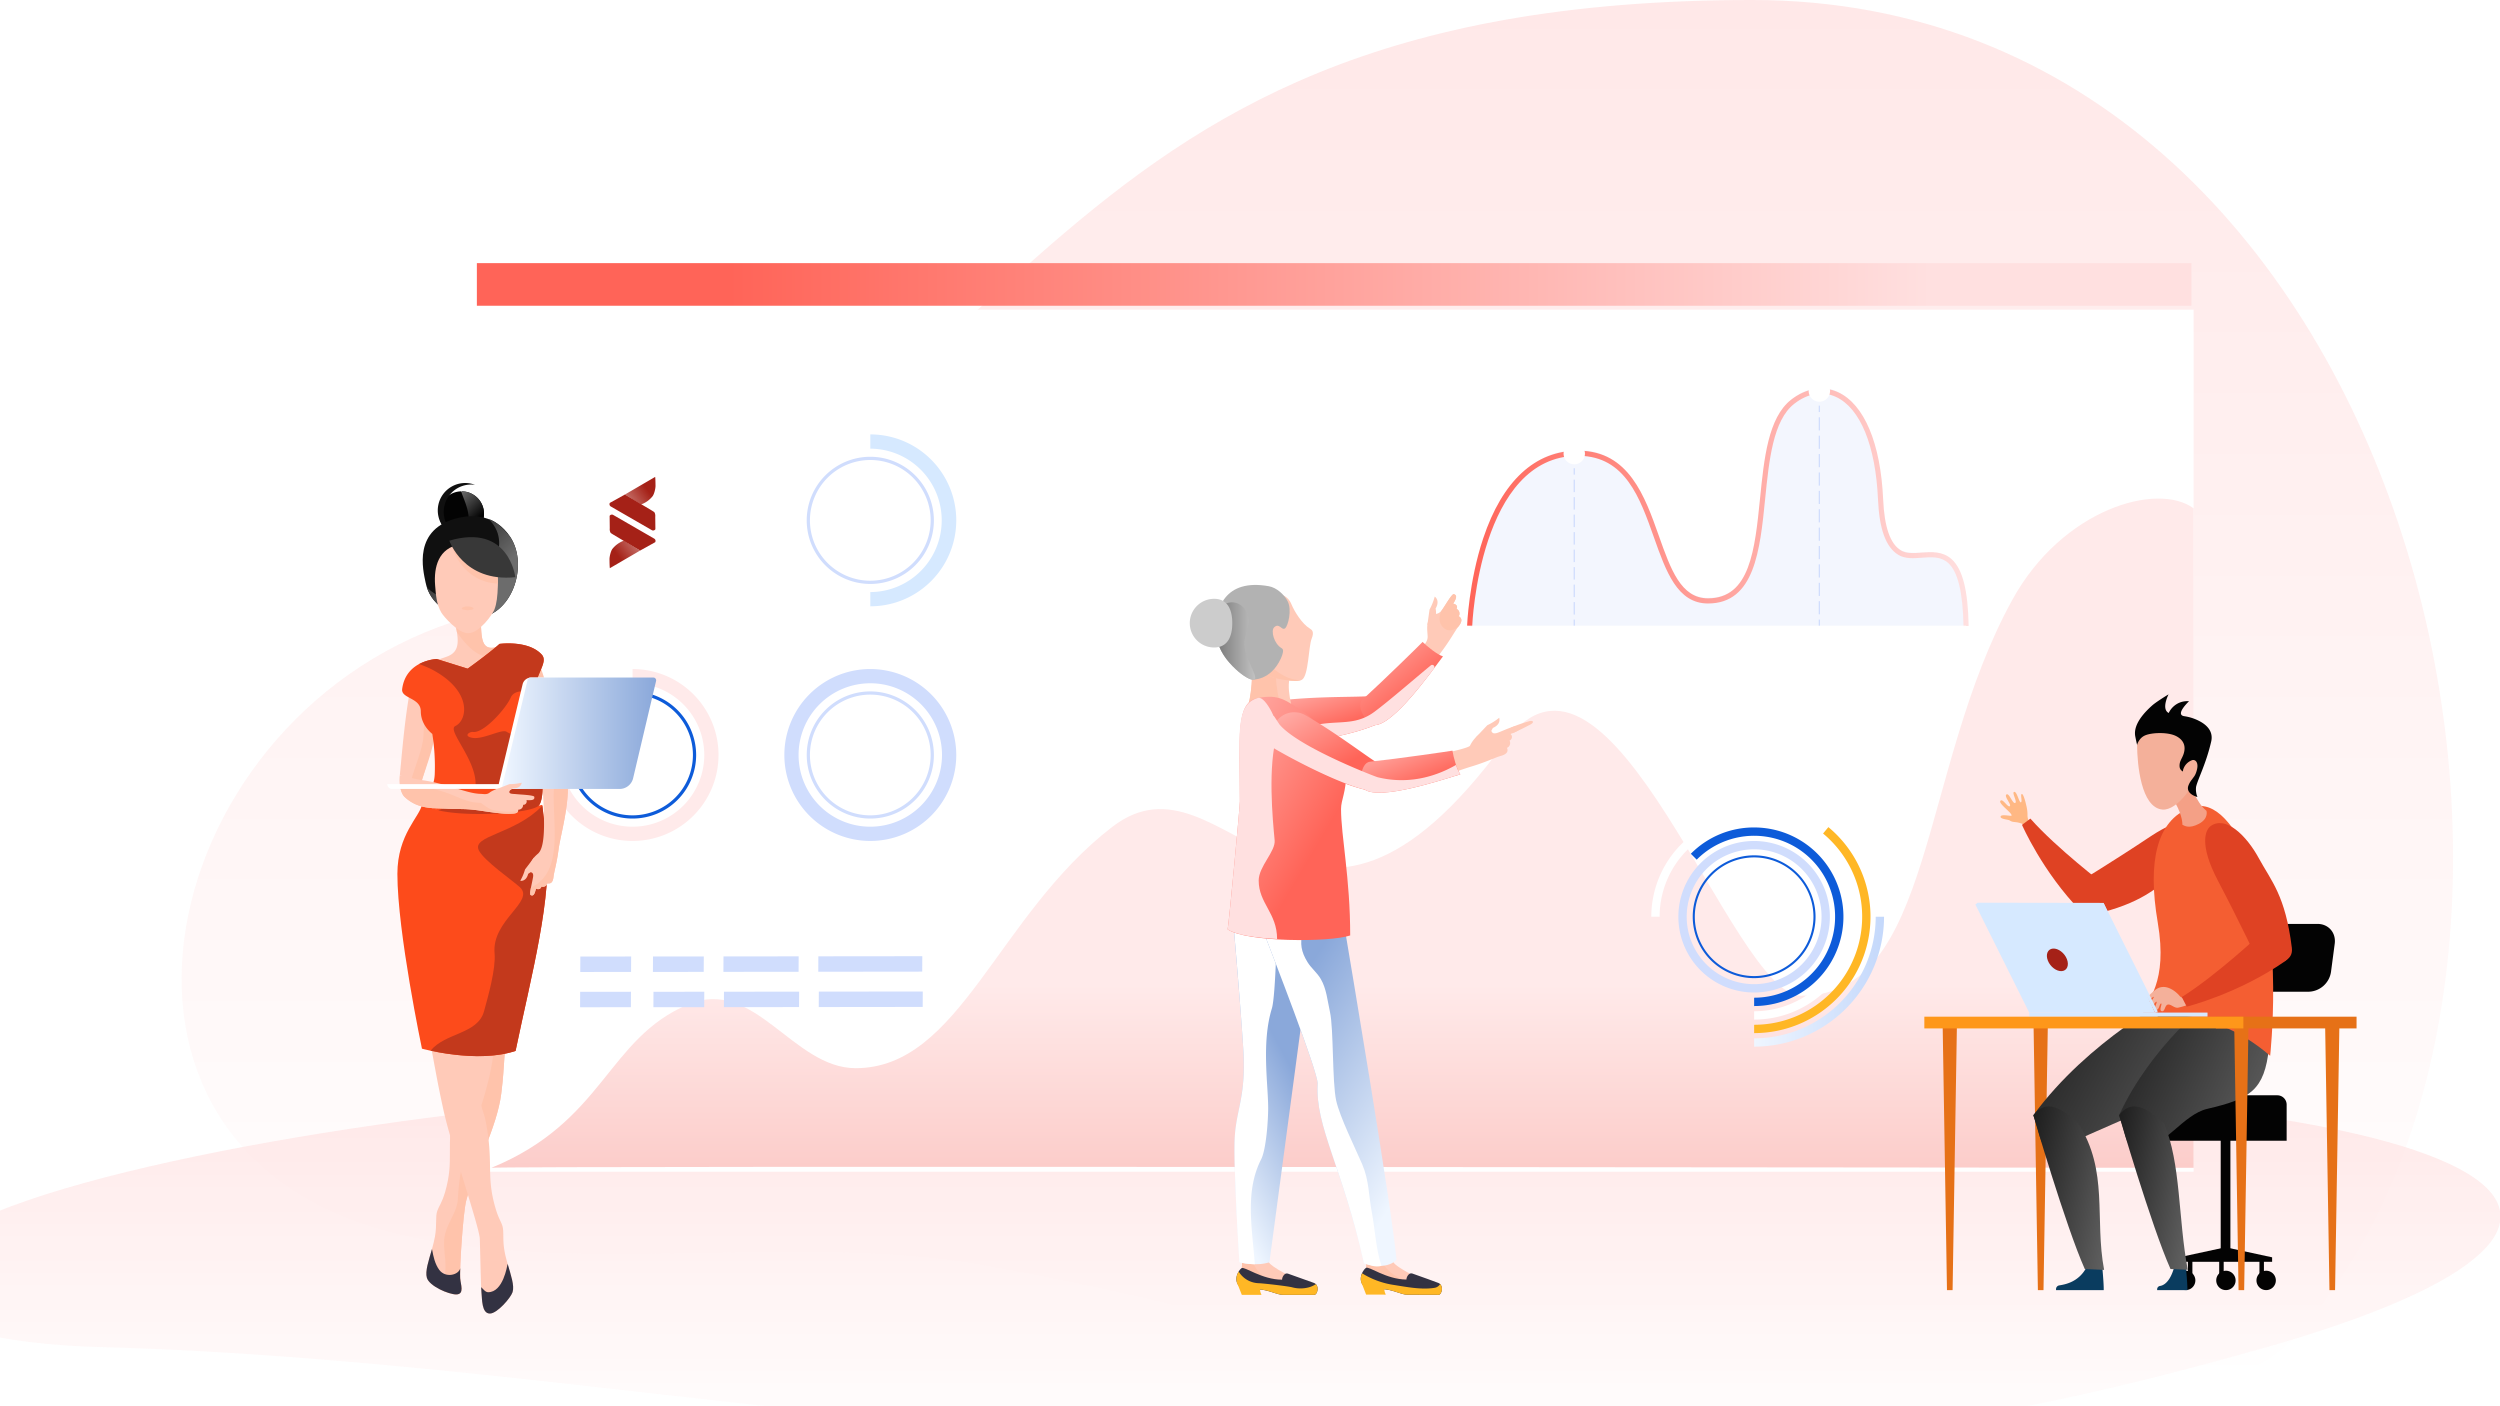 <svg xmlns="http://www.w3.org/2000/svg" xmlns:xlink="http://www.w3.org/1999/xlink" width="1920" height="1080" viewBox="0 0 1920 1080">
  <defs>
    <linearGradient id="linear-gradient" x1="0.5" x2="0.5" y2="1" gradientUnits="objectBoundingBox">
      <stop offset="0" stop-color="#ffe0e0"/>
      <stop offset="0.97" stop-color="#fff"/>
      <stop offset="1" stop-color="#ffe0e0"/>
    </linearGradient>
    <filter id="Path_44904" x="348.074" y="221.315" width="1353.124" height="695.07" filterUnits="userSpaceOnUse">
      <feOffset dy="3" input="SourceAlpha"/>
      <feGaussianBlur stdDeviation="5.5" result="blur"/>
      <feFlood flood-color="#797979" flood-opacity="0.345"/>
      <feComposite operator="in" in2="blur"/>
      <feComposite in="SourceGraphic"/>
    </filter>
    <linearGradient id="linear-gradient-3" x1="0.846" y1="0.5" x2="0.149" y2="0.5" gradientUnits="objectBoundingBox">
      <stop offset="0" stop-color="#ffe0e0"/>
      <stop offset="1" stop-color="#ff6458"/>
    </linearGradient>
    <linearGradient id="linear-gradient-4" x1="0.5" y1="0.734" x2="0.5" y2="1" gradientUnits="objectBoundingBox">
      <stop offset="0" stop-color="#ffeaea"/>
      <stop offset="1" stop-color="#fccdca"/>
    </linearGradient>
    <linearGradient id="linear-gradient-5" y1="0.5" x2="1" y2="0.5" gradientUnits="objectBoundingBox">
      <stop offset="0" stop-color="#ff6458"/>
      <stop offset="1" stop-color="#ffe0e0"/>
    </linearGradient>
    <linearGradient id="linear-gradient-6" y1="0.5" x2="1" y2="0.5" gradientUnits="objectBoundingBox">
      <stop offset="0" stop-color="#eff6ff"/>
      <stop offset="1" stop-color="#c4d8fb"/>
    </linearGradient>
    <linearGradient id="linear-gradient-7" y1="0.671" x2="1.111" y2="-0.054" gradientUnits="objectBoundingBox">
      <stop offset="0" stop-color="#a52117" stop-opacity="0.655"/>
      <stop offset="0.547" stop-color="#a52117"/>
      <stop offset="1" stop-color="#a52117"/>
    </linearGradient>
    <linearGradient id="linear-gradient-8" x1="1" y1="0.329" x2="-0.111" y2="1.054" xlink:href="#linear-gradient-7"/>
    <linearGradient id="linear-gradient-9" x1="0.257" y1="0.257" x2="0.744" y2="0.744" gradientUnits="objectBoundingBox">
      <stop offset="0" stop-color="#eff6ff"/>
      <stop offset="0" stop-color="#6c6c6c"/>
      <stop offset="1" stop-color="#030303"/>
    </linearGradient>
    <linearGradient id="linear-gradient-10" x1="0.288" y1="0.322" x2="0.624" y2="0.625" gradientUnits="objectBoundingBox">
      <stop offset="0" stop-color="#eff6ff"/>
      <stop offset="0" stop-color="#383838"/>
      <stop offset="1" stop-color="#6c6c6c"/>
    </linearGradient>
    <linearGradient id="linear-gradient-11" y1="0.5" x2="1" y2="0.5" gradientUnits="objectBoundingBox">
      <stop offset="0" stop-color="#eff6ff"/>
      <stop offset="1" stop-color="#8aa8da"/>
    </linearGradient>
    <linearGradient id="linear-gradient-12" x1="0.577" y1="0.739" x2="0.022" y2="0.074" gradientUnits="objectBoundingBox">
      <stop offset="0" stop-color="#ff6458"/>
      <stop offset="1" stop-color="#ffada7"/>
    </linearGradient>
    <linearGradient id="linear-gradient-14" y1="0.5" x2="1" y2="0.5" gradientUnits="objectBoundingBox">
      <stop offset="0" stop-color="#6c6c6c"/>
      <stop offset="1" stop-color="#ccc"/>
    </linearGradient>
    <linearGradient id="linear-gradient-15" x1="0.115" y1="0.897" x2="0.38" y2="0.287" xlink:href="#linear-gradient-11"/>
    <linearGradient id="linear-gradient-16" x1="0.834" y1="0.893" x2="0.36" y2="0.108" xlink:href="#linear-gradient-11"/>
    <linearGradient id="linear-gradient-20" x1="-0.536" y1="-0.039" x2="2.238" y2="1.198" gradientUnits="objectBoundingBox">
      <stop offset="0"/>
      <stop offset="1" stop-color="#a5a5a5"/>
    </linearGradient>
    <clipPath id="clip-User_Experience_DESIGN">
      <rect width="1920" height="1080"/>
    </clipPath>
  </defs>
  <g id="User_Experience_DESIGN" data-name="User Experience DESIGN" clip-path="url(#clip-User_Experience_DESIGN)">
    <rect width="1920" height="1080" fill="#fff"/>
    <g id="Group_14209" data-name="Group 14209" transform="translate(-15663 3145.845)">
      <g id="Group_14153" data-name="Group 14153" transform="translate(15591.634 -3032)">
        <path id="Path_44697" data-name="Path 44697" d="M1746.682,98.378c-574.3,0-534.312,343.725-986.409,474.085-240.24,69.266-319.034,409.217-54.74,473.352,138.348,33.56,306.351-1.168,449.683,24.193,173.967,30.791,278.938,67.248,451.139,114.511,69.914,19.193,111.928-62.844,196.243-64.035,120.727-1.7,283.759,93.643,365.457,0C2421.262,830.222,2255.035,98.378,1746.682,98.378Z" transform="translate(-329.599 -212.224)" opacity="0.75" fill="url(#linear-gradient)"/>
        <g id="Group_14055" data-name="Group 14055" transform="translate(0 718.005)" opacity="0.75">
          <path id="Path_44698" data-name="Path 44698" d="M1921.829,186.969c-225.141,0-480.245,2.115-665.876,4.685-186.774,2.583-468.5,40.39-601.71,89.9S561.8,385.193,723.1,389.678c24.215.673,49.669,1.687,75.113,3.078,238.879,13.073,449.917,50.736,720.186,68.307,405.746,26.4,606.776,3.242,868.518-71.435C2721.3,294.2,2599.959,186.969,1921.829,186.969Z" transform="translate(-574.446 -186.969)" fill="url(#linear-gradient)"/>
        </g>
        <g id="Group_14123" data-name="Group 14123" transform="translate(435.941 88.242)">
          <g transform="matrix(1, 0, 0, 1, -364.57, -202.09)" filter="url(#Path_44904)">
            <path id="Path_44904-2" data-name="Path 44904" d="M0,0H1320.124V662.07H0Z" transform="translate(364.57 234.82)" fill="#fff"/>
          </g>
          <rect id="Rectangle_3339" data-name="Rectangle 3339" width="1316.802" height="32.728" transform="translate(1.659)" fill="url(#linear-gradient-3)"/>
          <path id="Path_44714" data-name="Path 44714" d="M1737.924,209.195c-71.638,130.016-60.072,304.194-162.289,304.194-53.451,0-146.2-305.751-227.645-194.489-155.432,212.392-213.835-2.577-301.4,64.83-88.519,68.161-116.976,185.3-197.066,185.3-48.353,0-77.668-70.462-128.573-48.993-62.455,26.34-64.287,89.76-151.153,125.518,3.517-1.678,1307.284,0,1307.284,0V139.1C1849.371,118.592,1776.388,139.389,1737.924,209.195Z" transform="translate(-556.959 49.243)" fill="url(#linear-gradient-4)"/>
          <g id="Group_14073" data-name="Group 14073" transform="translate(762.074 90.03)">
            <path id="Path_44718" data-name="Path 44718" d="M979.664,245.155C968.026,238.03,965.7,218.06,965.1,204.42c-3.461-78.535-40.435-96.26-67.545-75.082-38.862,30.368-4.749,152.944-64.992,152.944-48.417,0-30.951-112.575-99.031-113.434-79.28-.989-84.038,135.1-84.038,135.1h381.254C1029.379,225.1,996.708,255.618,979.664,245.155Z" transform="translate(-647.453 -115.293)" fill="#d0ddfd" opacity="0.25"/>
            <g id="Group_14061" data-name="Group 14061" transform="translate(0.071 6.255)">
              <path id="Path_44719" data-name="Path 44719" d="M998.095,247.184c-5.9.446-11.469.867-15.675-1.71-8.226-5.049-12.684-17.847-13.624-39.146-1.9-43.044-14.515-73.056-34.623-82.328-11.476-5.276-24.638-3.177-36.107,5.787-17.587,13.737-20.756,45.249-23.82,75.73-3.972,39.486-7.724,76.776-39.957,76.776-20.78,0-28.642-22.231-37.751-47.98-10.779-30.441-22.985-64.959-61.255-65.438H734.4c-32.921,0-58.071,23.261-72.764,67.334-11.063,33.181-12.376,66.937-12.384,67.277l3.939.13c.049-1.313,5.528-130.794,81.21-130.794.275,0,.551,0,.826.008,35.523.438,46.74,32.143,57.584,62.8,9.207,26.024,17.9,50.622,41.479,50.622,35.807,0,39.908-40.848,43.888-80.35,2.982-29.655,6.062-60.307,22.32-73.007,10.406-8.137,21.786-10.017,32.022-5.309,18.713,8.631,30.5,37.387,32.329,78.916,1,22.7,6.071,36.552,15.512,42.339,5.293,3.25,11.769,2.756,18.034,2.286,7.554-.576,14.71-1.127,20.392,4.06,7.439,6.767,11.266,22.6,11.719,48.393l3.947-.073c-.47-27.3-4.6-43.587-13.008-51.246C1014.5,245.944,1005.786,246.609,998.095,247.184Z" transform="translate(-649.251 -121.146)" fill="url(#linear-gradient-5)"/>
            </g>
            <path id="Path_44720" data-name="Path 44720" d="M689.83,120.374a8.2,8.2,0,1,0,8.2,8.2A8.2,8.2,0,0,0,689.83,120.374Z" transform="translate(-419.207 -120.374)" fill="#fff"/>
            <g id="Group_14066" data-name="Group 14066" transform="translate(270.127 19.391)">
              <g id="Group_14065" data-name="Group 14065">
                <g id="Group_14062" data-name="Group 14062">
                  <rect id="Rectangle_3345" data-name="Rectangle 3345" width="0.985" height="4.939" fill="#d0ddfd"/>
                </g>
                <g id="Group_14063" data-name="Group 14063" transform="translate(0 8.968)">
                  <rect id="Rectangle_3346" data-name="Rectangle 3346" width="0.985" height="10.083" transform="translate(0 127.119)" fill="#d0ddfd"/>
                  <rect id="Rectangle_3347" data-name="Rectangle 3347" width="0.985" height="10.084" transform="translate(0 141.239)" fill="#d0ddfd"/>
                  <rect id="Rectangle_3348" data-name="Rectangle 3348" width="0.985" height="10.083" transform="translate(0 112.991)" fill="#d0ddfd"/>
                  <rect id="Rectangle_3349" data-name="Rectangle 3349" width="0.985" height="10.084" transform="translate(0 28.255)" fill="#d0ddfd"/>
                  <rect id="Rectangle_3350" data-name="Rectangle 3350" width="0.985" height="10.083" transform="translate(0 42.375)" fill="#d0ddfd"/>
                  <rect id="Rectangle_3351" data-name="Rectangle 3351" width="0.985" height="10.083" transform="translate(0 98.871)" fill="#d0ddfd"/>
                  <rect id="Rectangle_3352" data-name="Rectangle 3352" width="0.985" height="10.091" fill="#d0ddfd"/>
                  <rect id="Rectangle_3353" data-name="Rectangle 3353" width="0.985" height="10.083" transform="translate(0 14.128)" fill="#d0ddfd"/>
                  <rect id="Rectangle_3354" data-name="Rectangle 3354" width="0.985" height="10.091" transform="translate(0 56.496)" fill="#d0ddfd"/>
                  <rect id="Rectangle_3355" data-name="Rectangle 3355" width="0.985" height="10.092" transform="translate(0 84.743)" fill="#d0ddfd"/>
                  <rect id="Rectangle_3356" data-name="Rectangle 3356" width="0.985" height="10.099" transform="translate(0 70.616)" fill="#d0ddfd"/>
                </g>
                <g id="Group_14064" data-name="Group 14064" transform="translate(0 164.327)">
                  <rect id="Rectangle_3357" data-name="Rectangle 3357" width="0.985" height="4.939" fill="#d0ddfd"/>
                </g>
              </g>
            </g>
            <path id="Path_44721" data-name="Path 44721" d="M666.6,126.306a8.2,8.2,0,1,0,8.2,8.194A8.2,8.2,0,0,0,666.6,126.306Z" transform="translate(-584.214 -78.229)" fill="#fff"/>
            <g id="Group_14071" data-name="Group 14071" transform="translate(81.89 67.466)">
              <g id="Group_14070" data-name="Group 14070">
                <g id="Group_14067" data-name="Group 14067">
                  <rect id="Rectangle_3358" data-name="Rectangle 3358" width="0.986" height="4.939" fill="#d0ddfd"/>
                </g>
                <g id="Group_14068" data-name="Group 14068" transform="translate(0 8.777)">
                  <rect id="Rectangle_3359" data-name="Rectangle 3359" width="0.986" height="9.601" transform="translate(0 40.302)" fill="#d0ddfd"/>
                  <rect id="Rectangle_3360" data-name="Rectangle 3360" width="0.986" height="9.593" transform="translate(0 13.431)" fill="#d0ddfd"/>
                  <rect id="Rectangle_3361" data-name="Rectangle 3361" width="0.986" height="9.593" transform="translate(0 26.87)" fill="#d0ddfd"/>
                  <rect id="Rectangle_3362" data-name="Rectangle 3362" width="0.986" height="9.593" transform="translate(0 94.043)" fill="#d0ddfd"/>
                  <rect id="Rectangle_3363" data-name="Rectangle 3363" width="0.986" height="9.593" fill="#d0ddfd"/>
                  <rect id="Rectangle_3364" data-name="Rectangle 3364" width="0.986" height="9.593" transform="translate(0 80.612)" fill="#d0ddfd"/>
                  <rect id="Rectangle_3365" data-name="Rectangle 3365" width="0.986" height="9.6" transform="translate(0 53.733)" fill="#d0ddfd"/>
                  <rect id="Rectangle_3366" data-name="Rectangle 3366" width="0.986" height="9.593" transform="translate(0 67.173)" fill="#d0ddfd"/>
                </g>
                <g id="Group_14069" data-name="Group 14069" transform="translate(0 116.252)">
                  <rect id="Rectangle_3367" data-name="Rectangle 3367" width="0.986" height="4.939" fill="#d0ddfd"/>
                </g>
              </g>
            </g>
            <g id="Group_14072" data-name="Group 14072" transform="translate(0 188.411)">
              <rect id="Rectangle_3368" data-name="Rectangle 3368" width="383.296" height="0.499" fill="#fff"/>
            </g>
          </g>
          <g id="Group_14089" data-name="Group 14089" transform="translate(903.621 422.996)">
            <g id="Group_14088" data-name="Group 14088">
              <g id="Group_14079" data-name="Group 14079" transform="translate(31.819 31.811)">
                <g id="Group_14078" data-name="Group 14078">
                  <path id="Path_44729" data-name="Path 44729" d="M754.794,165.382a47.161,47.161,0,1,0,47.161,47.161A47.215,47.215,0,0,0,754.794,165.382Zm0,92.726a45.561,45.561,0,1,1,45.557-45.565A45.611,45.611,0,0,1,754.794,258.108Z" transform="translate(-707.633 -165.382)" fill="#0d5bd9"/>
                </g>
              </g>
              <g id="Group_14081" data-name="Group 14081" transform="translate(20.797 20.797)">
                <g id="Group_14080" data-name="Group 14080">
                  <path id="Path_44730" data-name="Path 44730" d="M764.457,164.023A58.18,58.18,0,1,0,822.633,222.2,58.243,58.243,0,0,0,764.457,164.023Zm0,109.957A51.781,51.781,0,1,1,816.23,222.2,51.827,51.827,0,0,1,764.457,273.98Z" transform="translate(-706.273 -164.023)" fill="#d0ddfd"/>
                </g>
              </g>
              <g id="Group_14083" data-name="Group 14083" transform="translate(30.353 10.398)">
                <g id="Group_14082" data-name="Group 14082">
                  <path id="Path_44731" data-name="Path 44731" d="M756.08,162.74a68.1,68.1,0,0,0-48.628,20.221l4.53,4.514A62.182,62.182,0,1,1,756.08,293.5V299.9a68.578,68.578,0,0,0,0-137.156Z" transform="translate(-707.452 -162.74)" fill="#0d5bd9"/>
                </g>
              </g>
              <g id="Group_14084" data-name="Group 14084">
                <path id="Path_44732" data-name="Path 44732" d="M782.688,161.457a79.062,79.062,0,0,0-78.98,78.972H710.1a72.578,72.578,0,1,1,72.586,72.586v6.395a78.976,78.976,0,0,0,0-157.953Z" transform="translate(-703.707 -161.457)" fill="#fff"/>
              </g>
              <g id="Group_14086" data-name="Group 14086" transform="translate(78.981 10.147)">
                <g id="Group_14085" data-name="Group 14085">
                  <path id="Path_44733" data-name="Path 44733" d="M770.469,162.709l-4.085,4.92A82.984,82.984,0,0,1,713.452,314.51v6.4a89.38,89.38,0,0,0,57.016-158.2Z" transform="translate(-713.452 -162.709)" fill="#ffb725"/>
                </g>
              </g>
              <g id="Group_14087" data-name="Group 14087" transform="translate(78.981 78.972)">
                <path id="Path_44734" data-name="Path 44734" d="M713.452,264.584v6.4A99.889,99.889,0,0,0,813.221,171.2h-6.4A93.479,93.479,0,0,1,713.452,264.584Z" transform="translate(-713.452 -171.201)" fill="url(#linear-gradient-6)"/>
              </g>
            </g>
          </g>
          <g id="Group_14116" data-name="Group 14116" transform="translate(55.219 131.534)">
            <g id="Group_14104" data-name="Group 14104" transform="translate(182.583)">
              <g id="Group_14098" data-name="Group 14098" opacity="0.3">
                <g id="Group_14097" data-name="Group 14097">
                  <path id="Path_44738" data-name="Path 44738" d="M663.576,125.495a66.013,66.013,0,1,0,66.013,66.021A66.093,66.093,0,0,0,663.576,125.495Zm0,121.093a55.072,55.072,0,1,1,55.063-55.072A55.138,55.138,0,0,1,663.576,246.588Z" transform="translate(-597.555 -125.495)" fill="#fff"/>
                </g>
              </g>
              <g id="Group_14101" data-name="Group 14101" transform="translate(66.021)">
                <g id="Group_14100" data-name="Group 14100">
                  <g id="Group_14099" data-name="Group 14099">
                    <path id="Path_44739" data-name="Path 44739" d="M605.7,125.495v10.949a55.072,55.072,0,0,1,0,110.143v10.933a66.013,66.013,0,0,0,0-132.026Z" transform="translate(-605.701 -125.495)" fill="#d6e9ff"/>
                  </g>
                </g>
              </g>
              <g id="Group_14103" data-name="Group 14103" transform="translate(17.182 17.182)">
                <g id="Group_14102" data-name="Group 14102">
                  <path id="Path_44740" data-name="Path 44740" d="M648.514,127.615a48.835,48.835,0,1,0,48.831,48.839A48.892,48.892,0,0,0,648.514,127.615Zm0,95.19a46.355,46.355,0,1,1,46.351-46.351A46.412,46.412,0,0,1,648.514,222.8Z" transform="translate(-599.675 -127.615)" fill="#d0ddfd"/>
                </g>
              </g>
            </g>
            <g id="Group_14110" data-name="Group 14110" transform="translate(0 180.2)">
              <g id="Group_14106" data-name="Group 14106">
                <g id="Group_14105" data-name="Group 14105">
                  <path id="Path_44741" data-name="Path 44741" d="M641.04,147.729a66.013,66.013,0,1,0,66.013,66A66.118,66.118,0,0,0,641.04,147.729Zm0,121.085a55.076,55.076,0,1,1,55.071-55.08A55.146,55.146,0,0,1,641.04,268.814Z" transform="translate(-575.027 -147.729)" fill="#fff"/>
                </g>
              </g>
              <g id="Group_14107" data-name="Group 14107">
                <path id="Path_44742" data-name="Path 44742" d="M641.04,147.729v10.933a55.076,55.076,0,1,1-55.08,55.072H575.027a66.014,66.014,0,1,0,66.014-66Z" transform="translate(-575.027 -147.729)" fill="#ffeaea"/>
              </g>
              <g id="Group_14109" data-name="Group 14109" transform="translate(17.182 17.182)">
                <g id="Group_14108" data-name="Group 14108">
                  <path id="Path_44743" data-name="Path 44743" d="M625.978,149.849a48.827,48.827,0,1,0,48.831,48.823A48.882,48.882,0,0,0,625.978,149.849Zm0,95.182a46.355,46.355,0,1,1,46.359-46.359A46.412,46.412,0,0,1,625.978,245.031Z" transform="translate(-577.147 -149.849)" fill="#0d5bd9"/>
                </g>
              </g>
            </g>
            <g id="Group_14115" data-name="Group 14115" transform="translate(182.583 180.2)">
              <g id="Group_14112" data-name="Group 14112">
                <g id="Group_14111" data-name="Group 14111">
                  <path id="Path_44744" data-name="Path 44744" d="M663.576,147.729a66.013,66.013,0,1,0,66.013,66A66.09,66.09,0,0,0,663.576,147.729Zm0,121.085a55.076,55.076,0,1,1,55.063-55.08A55.145,55.145,0,0,1,663.576,268.814Z" transform="translate(-597.555 -147.729)" fill="#d0ddfd"/>
                </g>
              </g>
              <g id="Group_14114" data-name="Group 14114" transform="translate(17.182 17.182)">
                <g id="Group_14113" data-name="Group 14113">
                  <path id="Path_44745" data-name="Path 44745" d="M648.514,149.849a48.827,48.827,0,1,0,48.831,48.823A48.888,48.888,0,0,0,648.514,149.849Zm0,95.182a46.355,46.355,0,1,1,46.351-46.359A46.419,46.419,0,0,1,648.514,245.031Z" transform="translate(-599.675 -149.849)" fill="#d0ddfd"/>
                </g>
              </g>
            </g>
            <g id="Group_14154" data-name="Group 14154" transform="translate(48.294 32.641)">
              <g id="Group_152" data-name="Group 152">
                <g id="Group_149" data-name="Group 149">
                  <path id="Path_1013" data-name="Path 1013" d="M192.15,21.178a20.018,20.018,0,0,0,8.906-6.379c1.311-1.788,2.25-6,2.233-7.9-.053-6.149-.281-6.9-.281-6.9L179.78,13.536Z" transform="translate(-167.933)" fill="url(#linear-gradient-7)"/>
                  <path id="Path_1014" data-name="Path 1014" d="M35.143,222.432l.111,9.512a2.019,2.019,0,0,1-2.759.739L1.009,214.507a2.02,2.02,0,0,1-.739-2.759h0l11.579-6.428,21.04,12.52c.731.549,1.413.719,1.823,1.506A6.255,6.255,0,0,1,35.143,222.432Z" transform="translate(0.002 -191.79)" fill="#a52117"/>
                </g>
              </g>
              <g id="Group_152-2" data-name="Group 152" transform="translate(0 28.945)">
                <g id="Group_149-2" data-name="Group 149">
                  <path id="Path_1013-2" data-name="Path 1013" d="M190.919,0a20.018,20.018,0,0,0-8.906,6.379c-1.311,1.788-2.25,6-2.233,7.9.053,6.149.281,6.9.281,6.9L203.29,7.642Z" transform="translate(-179.78 19.987)" fill="url(#linear-gradient-8)"/>
                  <path id="Path_1014-2" data-name="Path 1014" d="M.109,215.842,0,206.33a2.019,2.019,0,0,1,2.759-.739l31.486,18.176a2.02,2.02,0,0,1,.739,2.759h0L23.4,232.954,2.363,220.434c-.731-.549-1.414-.719-1.823-1.506A6.255,6.255,0,0,1,.109,215.842Z" transform="translate(0.103 -205.32)" fill="#a52117"/>
                </g>
              </g>
            </g>
          </g>
          <g id="Group_14122" data-name="Group 14122" transform="translate(80.933 532.276)">
            <g id="Group_14121" data-name="Group 14121">
              <path id="Path_44775" data-name="Path 44775" d="M578.217,186.864l39.012-.04.063-11.856-39.02.048Z" transform="translate(-578.078 -174.747)" fill="#d0ddfd"/>
              <path id="Path_44776" data-name="Path 44776" d="M578.2,190.207l39.015-.048.06-11.849-39.02.04Z" transform="translate(-578.2 -150.997)" fill="#d0ddfd"/>
              <path id="Path_44777" data-name="Path 44777" d="M600.815,190.229l79.832-.095.064-11.848-79.833.087Z" transform="translate(-417.525 -151.17)" fill="#d0ddfd"/>
              <path id="Path_44778" data-name="Path 44778" d="M591.827,190.219l57.727-.063.063-11.856-57.734.071Z" transform="translate(-481.384 -151.08)" fill="#d0ddfd"/>
              <path id="Path_44779" data-name="Path 44779" d="M585.147,190.2l39.015-.04.06-11.856-39.02.048Z" transform="translate(-528.841 -151.011)" fill="#d0ddfd"/>
              <path id="Path_44780" data-name="Path 44780" d="M600.77,186.884l79.833-.095.058-11.848-79.828.087Z" transform="translate(-417.844 -174.94)" fill="#d0ddfd"/>
              <path id="Path_44781" data-name="Path 44781" d="M591.781,186.866l57.734-.063.059-11.849-57.73.064Z" transform="translate(-481.711 -174.844)" fill="#d0ddfd"/>
              <path id="Path_44782" data-name="Path 44782" d="M585.1,186.859l39.019-.032.059-11.865-39.015.048Z" transform="translate(-529.167 -174.781)" fill="#d0ddfd"/>
            </g>
          </g>
        </g>
        <g id="Group_14139" data-name="Group 14139" transform="translate(368.795 257.108)">
          <path id="Path_44833" data-name="Path 44833" d="M557.037,129.891a17.182,17.182,0,1,0,17.174,17.182A17.186,17.186,0,0,0,557.037,129.891Z" transform="translate(-499.932 -123.49)" fill="#030303" fill-rule="evenodd"/>
          <path id="Path_44834" data-name="Path 44834" d="M557.037,129.891c-1.977,0,14.84,28.115-2.78,28.115-11.339,0-15.335-11.266-12.116-19.346a16.92,16.92,0,0,0-2.286,8.413,17.178,17.178,0,1,0,17.182-17.182Z" transform="translate(-499.932 -123.49)" fill-rule="evenodd" fill="url(#linear-gradient-9)"/>
          <path id="Path_44835" data-name="Path 44835" d="M550.113,132a21.045,21.045,0,0,0,7.683,38.992,21.048,21.048,0,0,1,10.52-40.491A21.011,21.011,0,0,0,550.113,132Z" transform="translate(-500.926 -129.101)" fill="#101010" fill-rule="evenodd"/>
          <path id="Path_44836" data-name="Path 44836" d="M566.381,133.348c-36.48,8.064-27.637,40.953-25.911,49.641,3.38,17.02,18.876,27.094,38.862,27.094,26.349,0,41.075-39.259,26.146-61.993C594.132,130.828,576.706,131.063,566.381,133.348Z" transform="translate(-511.083 -106.734)" fill="#101010" fill-rule="evenodd"/>
          <path id="Path_44837" data-name="Path 44837" d="M586.3,132.809c15.057,15.144,4.377,32.248,2.651,39.251-1.848,7.448-7.619,13.851-14.2,17.547-6.8,3.809-15.553,5.965-23.2,3.436a31.523,31.523,0,0,1-12.181-7.327c-.251-.235-.462-.543-.7-.794,4.765,14.767,19.394,23.406,37.882,23.406,26.348,0,41.075-39.259,26.146-61.993C592.49,133.437,586.3,132.809,586.3,132.809Z" transform="translate(-508.307 -104.978)" fill-rule="evenodd" fill="url(#linear-gradient-10)"/>
          <path id="Path_44838" data-name="Path 44838" d="M565.507,290.66c-.5,6.216-2.261,11.347-2.618,16.5-.373,5.406.68,10.852.94,17.879.721,7.472-2.642,13.2-3.938,19.638-6.581,32.832.389,41.18-6.808,66.2-2.35,8.178-4.83,11.047-6.046,14.572-1.654,4.749-.114,10.568-1.832,20-2.229,12.23-8.186,24.6-6.16,31.446,1.921,6.476,16.874,12.741,22.458,12.741,6.662,0,3.412-7.7,3.1-12.457-.5-7.546,2.2-50.411,4.709-59.8,7.237-27.191,23.56-56.06,26.843-81.9,3.12-24.5,1.078-29.128,6.63-57.884.64-3.339,12.408-80.464,13.357-111.529l-50.112,25.287C567.2,221.365,567.97,259.376,565.507,290.66Z" transform="translate(-508.627 133.523)" fill="#ffcab8" fill-rule="evenodd"/>
          <path id="Path_44839" data-name="Path 44839" d="M579.428,267.464c6.209,26.194.333,52.138-7.675,77.546-8.948,28.44-16.469,41.229-17.879,71.265-.446,9.5-7.019,16.688-9.628,26.194-3.753,13.648,4.984,26.47-4.353,43.206,4.677,2.391,9.831,3.963,12.635,3.963,6.662,0,3.412-7.7,3.1-12.457-.5-7.546,2.2-50.411,4.709-59.8,7.238-27.191,23.56-56.06,26.843-81.9,3.12-24.5,1.078-29.128,6.63-57.884.64-3.339,12.408-80.464,13.357-111.529l-34.243,17.271C577.986,211.29,572.88,239.819,579.428,267.464Z" transform="translate(-499.654 133.523)" fill="#ffc3ab" fill-rule="evenodd"/>
          <path id="Path_44840" data-name="Path 44840" d="M564.648,216.442c-1.078,5.122-11.258,7.878-16.185,1.135-3.217-4.409-4.465-10.22-5.357-15.253-.032-.219-.113-.413-.154-.632-2.512,8.867-5.414,17.012-3.906,22.1,1.921,6.476,16.874,12.741,22.458,12.741,6.662,0,3.412-7.7,3.1-12.457C564.51,222.642,564.535,219.935,564.648,216.442Z" transform="translate(-508.629 386.629)" fill="#333242" fill-rule="evenodd"/>
          <path id="Path_44841" data-name="Path 44841" d="M610.4,166.761c-13.98,3.834-10.852-11.663-12.668-25.23l-19.005,6.686c2.366,12.757,4.165,21.794-6.119,25.781a198.813,198.813,0,0,1-20.708,6.314c-9.158,2.18-13.981,67.545-15.78,84.913l16.177,6.459c3.6-12.473,10.772-33.051,10.772-48.182l61.514-8.1-5.066-20.845,20.732-7.383C635.035,165.3,627.068,162.182,610.4,166.761Z" transform="translate(-526.488 -40.791)" fill="#ffcab8" fill-rule="evenodd"/>
          <path id="Path_44842" data-name="Path 44842" d="M546.6,152.176s16.185,60.08,23.942,76.906l17.773-6.516c-3.664-15.529-11.962-57.771-20.124-76.444Z" transform="translate(-451.996 -8.173)" fill="#ffc3ab" fill-rule="evenodd"/>
          <path id="Path_44843" data-name="Path 44843" d="M573.047,166.761c-13.98,3.834-10.852-11.671-12.668-25.23l-19.005,6.686c.462,2.5.9,4.839,1.232,7.043,5.138,7.724,15.334,19.67,24.314,18.584,4.855-.608,9.28-6.192,14.88-6.873a29.264,29.264,0,0,1,11.873,1.11C588.779,164.07,582.246,164.232,573.047,166.761Z" transform="translate(-489.139 -40.791)" fill="#ffc3ab" fill-rule="evenodd"/>
          <path id="Path_44844" data-name="Path 44844" d="M547.075,151.877c-.21,3.047-.413,6.168-.5,9.4-.251,9.385-7.132,25.335-9.369,33.959l7.367,2.942c2.885-10,10.188-27.694,10.609-39.365C552.79,157.956,547.6,152.76,547.075,151.877Z" transform="translate(-518.766 32.715)" fill="#ffc3ab" fill-rule="evenodd"/>
          <path id="Path_44845" data-name="Path 44845" d="M575.3,137.059c-4.182-2.107-9.588-2.853-16.469-1.637-16.59,2.934-20.3,17.206-19.216,31.373.632,7.991,1.135,14.9,4.855,21.178,1.8,2.966,12.757,15.756,20.537,15.756,8.494-.04,18.706-14.313,20.189-18.268,1.686-4.458,2.35-9.969,2.618-18.155.041-.592.041-1.135.041-1.678C587.974,153.253,584.684,141.72,575.3,137.059Z" transform="translate(-502.883 -88.344)" fill="#ffcab8" fill-rule="evenodd"/>
          <path id="Path_44846" data-name="Path 44846" d="M563.416,136.068c-5.714-1.678-13.033-1.6-22.3,1.491,0,0,7.635,25.749,34.859,27.078C576.092,152.261,572.8,140.728,563.416,136.068Z" transform="translate(-491 -87.352)" fill="#ffc3ab" fill-rule="evenodd"/>
          <path id="Path_44847" data-name="Path 44847" d="M606.4,453.116c-1.224-3.525-2.942-5.487-5.292-13.664-7.2-25.027-.98-34.267-7.562-67.1-1.3-6.443-4.66-12.165-3.939-19.646.26-7.019,1.3-12.465.932-17.879-.356-5.155-2.115-10.277-2.61-16.493-1.58-20-1.832-27.921-1.5-56.992.494-43.911,4-64.741-11.955-97.621l-33.262.113-3.922,29.915A683.206,683.206,0,0,0,549.25,302.806c5.552,28.755,6.986,38.8,12.214,62.569,5.6,25.441,26.932,87.814,27.726,97.759.218,2.7.794,37.1,1.33,41.739.542,4.741-.009,16.12,6.451,16.12,5.585,0,16.024-12.076,17.409-16.428,2.172-6.8-3.923-19.216-6.151-31.438C606.51,463.677,608.05,457.882,606.4,453.116Z" transform="translate(-518.168 116.863)" fill="#ffcab8" fill-rule="evenodd"/>
          <path id="Path_44848" data-name="Path 44848" d="M549.215,224.893c-2.277,0-3.85-2.513-5.39-3.89.082,1.937.17,3.436.252,4.158.543,4.741-.009,16.12,6.451,16.12,5.585,0,16.024-12.076,17.409-16.428,1.6-4.993-1.265-13.016-3.777-21.761C563.771,204.712,560.723,224.893,549.215,224.893Z" transform="translate(-471.725 396.576)" fill="#333242" fill-rule="evenodd"/>
          <path id="Path_44849" data-name="Path 44849" d="M647.148,160.133c-9.969,2.553-70.219,12.117-92.232-.608-1.661,9.653-19.029,23.042-19.029,53.653,0,44.633,18.868,134.19,18.868,134.19s42.1,11.679,71.9,1.743c12.06-58,28.659-118.467,23.722-162.313C650.22,185.484,647.367,161.527,647.148,160.133Z" transform="translate(-528.123 87.052)" fill="#fd4b1b" fill-rule="evenodd"/>
          <path id="Path_44850" data-name="Path 44850" d="M624.891,159.666c-.162.178-.275.373-.446.551-21,21.51-54.058,22.483-48.32,33.87,4.077,8.1,25.992,23.2,31.5,28.269,11.865,10.925-21.729,25.262-19.427,50.711,1.07,11.825-4.96,33.221-8.121,44.665-4.87,17.587-29.8,16.29-41.05,30.206,13.016,2.812,42.688,7.708,65.291.17,12.06-58,28.658-118.467,23.715-162.313C627.9,184.564,625.393,163.516,624.891,159.666Z" transform="translate(-505.792 88.053)" fill="#c3391c" fill-rule="evenodd"/>
          <path id="Path_44851" data-name="Path 44851" d="M643.546,152.867c-10.277-11.249-32.4-8.186-32.4-8.186-8.266,7.473-24.468,19.022-24.468,19.022l-23.763-7.432s-23.665.851-26.535,23.082c-.956,7.448,14.322,6.484,14.322,17.142,0,7.019,3.72,13.146,8.842,17.336a157.887,157.887,0,0,1,1.84,31.292c-.8,14.11-9.28,12.968-7.943,20.837,2.269,13.405,81.323,10.633,87.944,2.764,7.011-8.307.122-57.957-2.9-84C636.689,169.279,649.381,159.253,643.546,152.867Z" transform="translate(-524.949 -21.118)" fill="#fd4b1b" fill-rule="evenodd"/>
          <path id="Path_44852" data-name="Path 44852" d="M632.069,152.867c-10.277-11.249-32.4-8.186-32.4-8.186C591.4,152.153,575.2,163.7,575.2,163.7l-23.763-7.432a34.878,34.878,0,0,0-13.486,3.9,92.423,92.423,0,0,1,9.637,4.069c31.252,16.364,27.758,38.927,18.122,43.539-6.565,3.136,15.6,25.092,15.6,44.438,0,8.218,19.459.065,26.105-5,6.005-4.579,10.017-.268,4.093,4.247-11.023,8.421-21.98,17.028-41.917,17.3a52.837,52.837,0,0,0-16.963,3.72c22.288,5.446,72.075,2.423,77.278-3.753,7.011-8.307.122-57.957-2.9-84C625.212,169.271,637.9,159.253,632.069,152.867ZM618.834,192.3c-2.626,3.882-4.814,9.321-3.64,14.062,1.815,7.343-3.752,9.928-10.066,5.8-3.631-2.375-17.879,6.079-26.178,4.677-7.44-1.256-2.334-4.879.284-4.522,8.445,1.143,25.627-18.3,29.136-26.592,1.848-4.36,8.972-5.941,11.468-3.1C622.092,184.208,620.828,189.354,618.834,192.3Z" transform="translate(-513.473 -21.118)" fill="#c3391c" fill-rule="evenodd"/>
          <g id="Group_14136" data-name="Group 14136" transform="translate(57.235 94.743)">
            <g id="Group_14135" data-name="Group 14135">
              <g id="Group_14134" data-name="Group 14134">
                <path id="Path_44853" data-name="Path 44853" d="M542.121,142.08c-.608.835,1.062,1.289,1.9,1.345a9.51,9.51,0,0,1,1.4.235,4.879,4.879,0,0,0,2.164,0,9.348,9.348,0,0,1,1.4-.235c.851-.057,2.318-.4,1.9-1.345-.171-.389-2.367-1.3-4.612-1.289C544.188,140.8,542.535,141.529,542.121,142.08Z" transform="translate(-541.991 -140.791)" fill="#ffc3ab" fill-rule="evenodd"/>
              </g>
            </g>
          </g>
          <path id="Path_44854" data-name="Path 44854" d="M540.81,136.932s10.8,32.16,50.679,28.059C591.489,164.99,586.756,123.421,540.81,136.932Z" transform="translate(-493.146 -92.657)" fill="#383838" fill-rule="evenodd"/>
          <path id="Path_44855" data-name="Path 44855" d="M559.006,173.279c0,19.759,4.182,52.632-3.559,59.262-4.563,3.9-5.47,6.265-6.9,11.355-1.329,4.7,3.987.762,3.153,6.532-.494,3.412-3.072,13.195-1.872,13.859,2.44,1.345,3.3-1.621,4.109-5.065a2.617,2.617,0,0,0,4.19-1.475,3.541,3.541,0,0,0,4.6-2.5c2.828.7,4.246-1.1,4.668-4.9.446-4.052,2.472-10.22,3.9-21.153,1.88-14.313,13.406-49.277,2.893-71.751C572.006,152.8,559.006,151.38,559.006,173.279Z" transform="translate(-439.73 52.136)" fill="#ffcab8" fill-rule="evenodd"/>
          <path id="Path_44856" data-name="Path 44856" d="M558.962,165c4.96-.121,10.326,3.963,8.826,10.293-5.535,23.431,10.35,70.551-18.73,83.965-.535,2.9-.859,5.438-.268,5.762,2.44,1.345,3.3-1.621,4.109-5.065a2.617,2.617,0,0,0,4.19-1.475,3.541,3.541,0,0,0,4.6-2.5c2.829.7,4.247-1.1,4.668-4.9.446-4.052,2.472-10.22,3.9-21.153,1.88-14.313,13.357-49.714,2.845-72.2C571.289,153.862,558.832,150.847,558.962,165Z" transform="translate(-438.696 51.404)" fill="#ffc3ab" fill-rule="evenodd"/>
          <path id="Path_44857" data-name="Path 44857" d="M551.186,173.754a38.994,38.994,0,0,1-3.655,8.729c2.812.332,5.155-1.556,6.071-5.357,2.609-1.6,4.441-3.282,5.195-5.227l-.641-7.311Z" transform="translate(-445.395 123.023)" fill="#ffcab8" fill-rule="evenodd"/>
          <path id="Path_44858" data-name="Path 44858" d="M625.769,171.3c-2.553-.284-7.019.211-4.612-3.307,2.983-4.368-11.152-1.6-15.853,2.14-2.2,1.767-4.619,1.013-7.091.956-10.56-.276-24.865-7.667-44.7-10.536-6.711-.964-10.382-2.545-17.174-3.761-.973,6.865.948,14.1,3.655,16.639,10.488,9.831,22.174,8.453,32.354,9.053,10.342.608,13.308-.429,27.58,1.751,10.9,1.661,17.36,2.318,21.4,2.115,3.808-.186,5.884-.211,6.013-3.121a3.53,3.53,0,0,0,3.672-3.712,2.627,2.627,0,0,0,2.577-3.631c3.542.194,6.629.186,6.014-2.537C639.3,172.014,629.206,171.673,625.769,171.3Z" transform="translate(-526.713 67.641)" fill="#ffcab8" fill-rule="evenodd"/>
          <path id="Path_44859" data-name="Path 44859" d="M607.5,176.395c-3.412-.892-6.427-3.566-9.353-5.487-17.725,0-23.463-13.121-62.017-13.121.6,3.834,1.929,7.059,3.558,8.591,10.487,9.831,22.174,8.453,32.354,9.053,10.342.608,13.308-.43,27.581,1.751,10.9,1.661,17.36,2.318,21.4,2.115,3.315-.162,5.308-.211,5.86-2.115A52.021,52.021,0,0,1,607.5,176.395Z" transform="translate(-526.403 74.696)" fill="#ffc3ab" fill-rule="evenodd"/>
          <g id="Group_14138" data-name="Group 14138" transform="translate(0 149.385)">
            <g id="Group_14137" data-name="Group 14137" transform="translate(0 81.858)">
              <path id="Path_44860" data-name="Path 44860" d="M534.929,157.633v.024a3.713,3.713,0,0,0,3.7,3.7H625.8a3.714,3.714,0,0,0,3.7-3.7v-.024Z" transform="translate(-534.929 -157.633)" fill="#fff"/>
            </g>
            <path id="Path_44861" data-name="Path 44861" d="M563.763,152.526l-18.171,75.885c-.3,1.208-.032,4.7,4.49,4.7l73.859-.924V147.534l-53.483.024A6.76,6.76,0,0,0,563.763,152.526Z" transform="translate(-459.779 -147.526)" fill="#fff"/>
            <path id="Path_44862" data-name="Path 44862" d="M661.844,147.533h-94.4a2.172,2.172,0,0,0-2.1,1.588l-19.434,81.242A2.171,2.171,0,0,0,548,233.119h87.9a10.724,10.724,0,0,0,10.333-7.862l17.7-74.969A2.171,2.171,0,0,0,661.844,147.533Z" transform="translate(-457.517 -147.533)" fill="url(#linear-gradient-11)"/>
          </g>
          <path id="Path_44863" data-name="Path 44863" d="M545.184,162.743l6.014,2.172a12.877,12.877,0,0,0,7.3-3.072c3.9.178,6.362-1.548,6.824-4.344a38.73,38.73,0,0,1-9.393,1.086Z" transform="translate(-462.07 72.657)" fill="#ffcab8" fill-rule="evenodd"/>
        </g>
        <g id="Group_14147" data-name="Group 14147" transform="translate(985.119 335.385)">
          <g id="Group_14140" data-name="Group 14140" transform="translate(56.429 7.082)">
            <path id="Path_44864" data-name="Path 44864" d="M590.08,146.785a16.949,16.949,0,0,0,3.5,33.716c20.2-2.042,51.725-6.994,71.37-16.363l-3.558-20.9C651.766,144.9,621.486,143.43,590.08,146.785Z" transform="translate(-574.936 -65.415)" fill-rule="evenodd" fill="url(#linear-gradient-12)"/>
            <path id="Path_44865" data-name="Path 44865" d="M656.574,150.6a4.044,4.044,0,0,0-1.735-5.706c1.281-2.164-.64-3.712-2.561-3.931,2.1-3.444,3.557-6.468.494-7.319-1.5-.43-6.686,8.9-9.013,12.068-3.931,5.357-6.752,1.094-9.426,5.965-2.909,5.3-1.864,9.5-1.661,14.345.129,3.226-1.678,5.13-3.08,7.57-5.989,10.455-26.1,26.227-42.752,41.383-5.706,5.2.495,18.422,6.33,18.13,14.678-.738,39.641-41.326,49.553-54.472,7.578-10.034,10.852-16.663,13.721-20.311C659.135,154.9,659.427,152.3,656.574,150.6Z" transform="translate(-506.429 -133.633)" fill="#ffcab8" fill-rule="evenodd"/>
            <path id="Path_44866" data-name="Path 44866" d="M606.375,150.6a4.044,4.044,0,0,0-1.735-5.706c1.281-2.164-.64-3.712-2.561-3.931,2.1-3.444,3.557-6.468.494-7.319-1.5-.43-6.686,8.9-9.013,12.068-1.637,2.237-4.263,10.35,2.375,14.694,4.149,2.723,9.24-.713,10.309-2.083C608.936,154.9,609.228,152.3,606.375,150.6Z" transform="translate(-456.23 -133.633)" fill="#ffc3ab" fill-rule="evenodd"/>
            <path id="Path_44867" data-name="Path 44867" d="M585.913,182.371c-5.714,5.2,3.647,19.994,9.475,19.7,14.556-.729,42.161-39.34,52.235-52.818-4.441-1.337-12.416-7.821-15.634-11.1C631.616,138.7,602.568,167.215,585.913,182.371Z" transform="translate(-509.602 -101.472)" fill-rule="evenodd" fill="url(#linear-gradient-12)"/>
            <path id="Path_44868" data-name="Path 44868" d="M700.056,140.738c-11.93,9.807-32.257,27.467-43.352,35.677-13,9.628-24.525,7.213-39.316,9.11-15.626,2.018-27.475,10.836-41.95,9.758,3.882,5.714,9.3,6.362,14.58,5.843,18.811-1.9,47.412-6.33,67.123-14.483h.017c11.954-.592,32.727-26.762,45.338-43.555A1.706,1.706,0,0,0,700.056,140.738Z" transform="translate(-571.373 -86.041)" fill="#ffe0e0" fill-rule="evenodd"/>
            <path id="Path_44869" data-name="Path 44869" d="M596.137,133.861a44.14,44.14,0,0,1-4,10.009l-1.645,11.874,5.431-3.7a14.791,14.791,0,0,0,.883-8.98C599.079,139.234,598.69,135.838,596.137,133.861Z" transform="translate(-464.447 -132.015)" fill="#ffcab8" fill-rule="evenodd"/>
          </g>
          <path id="Path_44870" data-name="Path 44870" d="M606.676,160.135c4.531-7.529-6.622-12.87-14.921-16.193Q584.4,141,576.794,138.73c-.94-.276-2.091-.5-2.8.178-.859.827-.365,2.269.195,3.323,3.833,7.132,2.245,32.054-.665,41.966-.195.665,34.664,5.843,34.664,5.843S601.116,169.374,606.676,160.135Z" transform="translate(-528.523 -92.253)" fill="#ffcab8"/>
          <path id="Path_44871" data-name="Path 44871" d="M595.92,147.014c-4.206-1.637-14.8-6.994-19.127-8.283-.94-.276-2.091-.5-2.8.178-.859.827-.365,2.269.195,3.323,3.833,7.132,2.245,32.054-.665,41.966-.13.462,16.623,3.1,26.883,4.66C595.686,181.685,592.671,157.76,595.92,147.014Z" transform="translate(-528.523 -92.253)" fill="#ffc3ab"/>
          <path id="Path_44872" data-name="Path 44872" d="M623.5,160.273c-6-3.566-11.962-13.235-14.151-18.641-5.681-14.054-26.575-8.267-33.594,6.678-3.6,7.7-3.121,16.777-.7,24.914,3.079,10.342,9.718,20.189,19.645,24.4,3.194,1.353,18.974,4.19,22.686,1.953,5.163-3.145,4.992-25.53,7.489-31.649C627.021,162.639,625,161.164,623.5,160.273Z" transform="translate(-531.247 -126.739)" fill="#ffcab8"/>
          <path id="Path_44873" data-name="Path 44873" d="M585.59,178.078c-8.04-9.807-10.65-21.81-6.257-33.934a25.954,25.954,0,0,1,6.565-10.107,26.62,26.62,0,0,0-10.147,11.217c-3.6,7.7-3.121,16.777-.7,24.914,3.079,10.342,9.718,20.189,19.645,24.4,2.991,1.264,17,3.833,21.827,2.318a31.615,31.615,0,0,1-6.079-.827C601,193.777,591.693,185.5,585.59,178.078Z" transform="translate(-531.247 -123.683)" fill="#ffc3ab"/>
          <path id="Path_44874" data-name="Path 44874" d="M611.051,133.728c-33.886-6.046-41.261,17.474-40.565,35.312.713,18.3,19.452,33.951,27.029,36.35,1.005.316,15.083.94,22.872-16.153,1.556-3.428,2.48-6.832.746-7.8-6.16-3.461-8.518-13.519-5.958-16.072,3.98-3.923,5.836,2.7,8.437.713,2.318-1.767,5.447-14.175,1.978-20.813C623.021,140.318,617.372,134.863,611.051,133.728Z" transform="translate(-550.435 -132.759)" fill="#b2b2b2"/>
          <path id="Path_44875" data-name="Path 44875" d="M592.5,164.318c.3-2.877,2.269-9,2.861-11.825,2.627-12.416-8.445-22.426-18.811-16.169-6.143,3.712-10.9,24.946,2.278,41.731,4.9,6.241,15.148,15.764,20.667,15.755C605.228,193.8,591.3,175.9,592.5,164.318Z" transform="translate(-550.611 -121.059)" fill="url(#linear-gradient-14)"/>
          <path id="Path_44876" data-name="Path 44876" d="M586.663,134.074a18.693,18.693,0,0,0,0,37.387c10.326,0,13.956-8.364,13.956-18.7S596.989,134.074,586.663,134.074Z" transform="translate(-567.974 -123.42)" fill="#ccc"/>
          <g id="Group_14141" data-name="Group 14141" transform="translate(131.304 512.166)">
            <path id="Path_44877" data-name="Path 44877" d="M632.6,218.93c-9.142-3.291-21.332-10.034-25.19-13.559-2.5-2.318-3.112-5.884-3.241-9.418a21.629,21.629,0,0,1-9.143,1.791,26.2,26.2,0,0,1-9.207-1.653c-.243,5.228-.17,10.512-.8,15.691-.316,2.545-.916,5.268.365,7.456,1.694,2.9,5.747,3.226,9.1,3.266,7.61.113,15.229.575,22.8,1.418,6.532.673,13.283,1.645,19.532-.462,1.273-.4,2.74-1.41,2.3-2.7A37.27,37.27,0,0,1,632.6,218.93Z" transform="translate(-581.139 -195.953)" fill="#ffcab8"/>
            <path id="Path_44878" data-name="Path 44878" d="M632.6,218.809a2.619,2.619,0,0,1-.584-.178,34.183,34.183,0,0,1-8.615.64c-12.692-.64-25.109-9.3-28.375-21.648a26.2,26.2,0,0,1-9.207-1.653c-.243,5.228-.17,10.512-.8,15.691-.316,2.545-.916,5.268.365,7.456,1.694,2.9,5.747,3.226,9.1,3.266,7.61.113,15.229.575,22.8,1.418,6.532.673,13.283,1.645,19.532-.462,1.273-.4,2.74-1.41,2.3-2.7A37.274,37.274,0,0,1,632.6,218.809Z" transform="translate(-581.139 -195.832)" fill="#ffc3ab"/>
            <path id="Path_44879" data-name="Path 44879" d="M643.867,209.222c-1.337-.567-13.3-4.887-20.092-7.27-2.545-.908-4.514,2.577-4.53,4.628-15.472-.065-28.909-10.544-31.042-8.964-3.922,2.893-6.978,12.027.795,15.569,1.021.462,3.444.737,11.67.778,7.367.024,14.637,4.263,19.216,4.279,7.878.033,21.883.089,24.014.089C646.468,218.348,648.2,211.062,643.867,209.222Z" transform="translate(-584.175 -185.289)" fill="#333242"/>
            <path id="Path_44880" data-name="Path 44880" d="M640.621,209.2c-9.936,1.556-21.218-.7-31.09-2.253a64,64,0,0,1-24.4-8.964c-1.686,3.89-1.532,8.972,3.842,11.42,1.021.462,3.444.737,11.67.778,7.367.024,14.637,4.263,19.216,4.279,7.878.032,21.883.089,24.014.089,2.278.016,3.874-5.681,1.207-8.259A6.031,6.031,0,0,1,640.621,209.2Z" transform="translate(-584.147 -181.509)" fill="#ffb725"/>
            <path id="Path_44881" data-name="Path 44881" d="M602.057,204.019l-17.839-5.211,3.76,9.693,15.108.057S601.668,205.835,602.057,204.019Z" transform="translate(-583.862 -175.669)" fill="#ffb725"/>
          </g>
          <path id="Path_44882" data-name="Path 44882" d="M586.227,195.845V195.8c-.276.138-.51.324-.795.47C585.717,196.12,585.951,195.982,586.227,195.845Z" transform="translate(-443.933 315.098)" fill="#d0aecf"/>
          <path id="Path_44883" data-name="Path 44883" d="M595.578,214.048c-4.328-3.931-3.031-11.574-3.331-16.509-.365-5.787-17.563-.916-17.684-.033-1.095,7.627-.43,15.415-1.346,23.074-.3,2.5-.892,5.236.4,7.416,1.71,2.918,5.738,3.218,9.126,3.258q11.416.122,22.8,1.3c6.524.681,13.308,1.6,19.533-.5,1.248-.43,2.7-1.467,2.269-2.715C618.928,228.1,600.537,218.555,595.578,214.048Z" transform="translate(-533.56 307.665)" fill="#ffcab8"/>
          <path id="Path_44884" data-name="Path 44884" d="M582.141,196.419c.234-.559.534-1.086.8-1.629-4.231.632-8.315,2-8.38,2.431-1.095,7.627-.43,15.415-1.346,23.074-.3,2.5-.892,5.236.4,7.416,1.71,2.918,5.738,3.217,9.126,3.258,7.06.073,14.119.478,21.145,1.159C589.937,225.693,575.348,212.9,582.141,196.419Z" transform="translate(-533.56 307.95)" fill="#ffc3ab"/>
          <path id="Path_44885" data-name="Path 44885" d="M632.09,209.03c-1.337-.559-13.316-4.83-20.116-7.189-2.553-.892-4.506,2.594-4.506,4.652-15.472,0-28.958-10.423-31.082-8.85-3.914,2.918-6.93,12.06.851,15.569,1.022.462,3.453.738,11.68.738,7.359,0,14.653,4.19,19.232,4.19h24.015C634.732,218.139,636.443,210.853,632.09,209.03Z" transform="translate(-536.6 327.07)" fill="#333242"/>
          <path id="Path_44886" data-name="Path 44886" d="M627.979,209.949a24.773,24.773,0,0,1-12.83-.041c-2.909-.77-20.124-2.853-25.6-3.145a18.591,18.591,0,0,1-15.415-8.939c-2.44,3.955-3.048,10.188,3.1,12.951,1.022.462,3.453.738,11.68.738,7.359,0,14.653,4.19,19.232,4.19h24.014c2.261,0,3.842-5.625,1.24-8.226A18.159,18.159,0,0,1,627.979,209.949Z" transform="translate(-536.59 329.506)" fill="#ffb725"/>
          <path id="Path_44887" data-name="Path 44887" d="M580.088,265.794c2.2,35.353-4.6,45.078-6.33,65.429-1.75,20.651,3.4,98.732,3.4,98.732s12.644,3.436,23.033,0L634.989,169.64l-62.941-5.495S577.9,230.45,580.088,265.794Z" transform="translate(-539.03 90.226)" fill="url(#linear-gradient-15)"/>
          <path id="Path_44888" data-name="Path 44888" d="M580.088,265.794c2.2,35.353-4.6,45.078-6.33,65.429-1.75,20.651,3.4,98.732,3.4,98.732a53.393,53.393,0,0,0,11.857,1.524c-2.294-29.055-7.554-56.206,4.8-80.529,3.923-7.724,5.414-30.158,5.414-39.381,0-18.576-5.211-50.233,2.845-76.533,3.08-10.066,4-67.569,4-67.569l-34.032-3.323S577.9,230.45,580.088,265.794Z" transform="translate(-539.03 90.226)" fill="#fff"/>
          <path id="Path_44889" data-name="Path 44889" d="M575.582,164.978c-1.062,3.137-.429,7.367,1,11.112,3.7,9.653,39.8,102.233,39.3,110.856-1.953,33.011,18.973,63.663,35.645,137.918,6.37,2.213,18.819,4,24.938-2.8-3.6-40.135-36.407-234.21-39.916-255.258C636.165,166.583,592.335,170.886,575.582,164.978Z" transform="translate(-517.69 96.145)" fill="url(#linear-gradient-16)"/>
          <path id="Path_44890" data-name="Path 44890" d="M650.113,348.777c-5.057-11.8-17.279-36.471-19.986-48.9-3.136-14.4-1.9-55.2-4.774-68.064-1.929-8.68-2.65-17.685-6.97-25.173-2.909-5.065-7.294-8.259-10.3-13.13-5-8.1-5.673-14.264-3.963-22.012-11.233-2-22.207-4.3-28.537-6.524-1.062,3.137-.429,7.367,1,11.112,3.7,9.653,39.8,102.233,39.3,110.856-1.953,33.011,18.973,63.663,35.645,137.918,3.631,1.256,8.842,3.339,13.414,1.937-4.215-12.108-5.212-29.517-7.319-40.442C654.976,372.654,655.519,361.4,650.113,348.777Z" transform="translate(-517.69 96.145)" fill="#fff"/>
          <path id="Path_44891" data-name="Path 44891" d="M662.6,201.6c0-9.88-21.454-39.794-34.161-47.712s-17.287-12.554-33.448-9.661c-17.547,3.129-14.062,28.877-14.062,79.556,0,4-8.129,90.838-9.37,98.2,14.127,9.872,78.13,10.107,94.112,4.676,0-44.163-7.035-76.274-7.035-97.1C658.64,222.3,662.6,216.955,662.6,201.6Z" transform="translate(-542.475 -57.466)" fill="url(#linear-gradient-12)"/>
          <path id="Path_44892" data-name="Path 44892" d="M594.994,143.534c-18.3,5.065-14.062,28.877-14.062,79.556,0,4-8.129,90.838-9.37,98.2,6.062,4.239,21.292,6.565,37.963,7.424,0-20.019-14.135-27.354-14.135-44.924,0-10.852,13.074-22.328,12.255-30.936-1.54-16.21-5.43-57.009,1.88-81.217C611.844,163.942,600.659,141.962,594.994,143.534Z" transform="translate(-542.475 -56.777)" fill="#ffe0e0"/>
          <path id="Path_44893" data-name="Path 44893" d="M572.435,198.837l3.8,9.669h15.108s-1.427-2.723-1.046-4.531Z" transform="translate(-536.28 336.703)" fill="#ffb725"/>
          <g id="Group_14142" data-name="Group 14142" transform="translate(60.33 97.761)">
            <path id="Path_44894" data-name="Path 44894" d="M577.8,153.772a16.943,16.943,0,0,0,6.37,22.612c17.515,10.277,45.881,24.881,67.253,28.91l9.475-18.973c-8.753-4.336-32.322-23.4-59.667-39.219A16.958,16.958,0,0,0,577.8,153.772Z" transform="translate(-572.779 -144.822)" fill-rule="evenodd" fill="url(#linear-gradient-12)"/>
            <path id="Path_44895" data-name="Path 44895" d="M687.11,151.427c-6.33,2-2.885-4.7-7.918-2.334-5.471,2.561-10.026,6.022-13.017,12.181-1.41,2.91-51.327,12.66-73.712,15.067-7.683.827-10.471,15.172-5.6,18.373,12.286,8.072,64.238-12.57,79.985-17.328,12.035-3.623,18.6-7.051,23.066-8.3,4.2-1.175,5.957-3.1,4.66-6.16a4.019,4.019,0,0,0,1.962-5.617,2.987,2.987,0,0,0,.875-4.992c3.737-1.548,8.17-3.226,6.257-5.763C702.145,144.53,690.855,150.236,687.11,151.427Z" transform="translate(-511.301 -135.563)" fill="#ffcab8" fill-rule="evenodd"/>
            <path id="Path_44896" data-name="Path 44896" d="M591.1,156.963c-7.684.818-8.859,18.3-3.979,21.494,12.181,8.007,57.26-6.881,73.339-11.809-2.8-3.7-5.406-13.64-6.062-18.187C653.777,148.68,613.5,154.556,591.1,156.963Z" transform="translate(-512.996 -118.965)" fill-rule="evenodd" fill="url(#linear-gradient-12)"/>
            <path id="Path_44897" data-name="Path 44897" d="M719.311,182.911c-18.795,10.747-39.56,14.353-59.983,9.3-1.646-.4-60.364-22.888-75.2-40.345-.4-.478-3.85-5.868-4.231-6.33-2.083-3.518-8.55,19.557-.7,24.168,16.307,9.572,49.609,27.013,70.324,32.07l.017.008c12.181,8.007,57.26-6.881,73.339-11.809a27.589,27.589,0,0,1-3.315-7.213Z" transform="translate(-575.417 -142.295)" fill="#ffe0e0" fill-rule="evenodd"/>
            <path id="Path_44898" data-name="Path 44898" d="M604.075,151.07l-9.021,9.539,7.245-.7a14.777,14.777,0,0,0,6.014-6.751c4.1-1.726,5.786-4.709,4.887-7.813A43.725,43.725,0,0,1,604.075,151.07Z" transform="translate(-435.908 -141.082)" fill="#ffcab8" fill-rule="evenodd"/>
          </g>
          <g id="Group_14146" data-name="Group 14146" transform="translate(246.851 104.421)">
            <g id="Group_14145" data-name="Group 14145">
              <path id="Path_44903" data-name="Path 44903" d="M612.3,145.867a117.891,117.891,0,0,0-13.187,4.547c-2.026.916,1.078.964,1.289,1.807.219.867-1.337,2.95.316,2.269,4.2-1.726,8.056-3.809,12.117-5.868C616.67,146.669,615.178,145.032,612.3,145.867Z" transform="translate(-598.432 -145.643)" fill="#ffcab8" fill-rule="evenodd"/>
            </g>
          </g>
        </g>
        <g id="Group_14149" data-name="Group 14149" transform="translate(1549.263 419.431)">
          <path id="Path_44520" data-name="Path 44520" d="M219.437,290.831c8.965,10.282-4.277,27.121-19.961,37.92-16.008,11.026-25.544,22.675-63.862,31.5-8.754,2.015-13.579-5.79-14.674-22.558,0,0,30.365-18.433,58.463-37.218C205.157,283.258,216.348,287.285,219.437,290.831Z" transform="translate(-6.191 -191.067)" fill="#df4223"/>
          <path id="Path_44521" data-name="Path 44521" d="M193.608,305.107c-7.259-4.01-9.2-1.742-12.347-3.936-1.263-.88-7.683-.946-7.019-3.147.561-1.859,7.69-.123,8.208-.508,1.765-1.316-9.96-9.139-8.46-11.363,1.661-2.451,5.673,5.234,7.259,4.04s-4.634-7.534-2.563-9,4.688,7.218,6.665,6.509-2.836-8.047-.714-8.509,3.79,8.45,5.155,8.014-.76-6.371.809-6.371c.957,0,2.428,4.653,3.372,8.991a29.591,29.591,0,0,1,.9,6.657c-.248,3.147,1.587,6.91,1.587,6.91S198.324,307.712,193.608,305.107Z" transform="translate(-115.636 -204.303)" fill="#ffb884"/>
          <path id="Path_44522" data-name="Path 44522" d="M214.771,338.138S177.9,310.03,157.764,287.23l-6.433,4.808s15.607,36.06,45.472,66.629C204.234,366.276,216.653,353.826,214.771,338.138Z" transform="translate(-76.329 -191.822)" fill="#df4223"/>
          <g id="Group_13840" data-name="Group 13840" transform="translate(184.397 176.293)">
            <rect id="Rectangle_3313" data-name="Rectangle 3313" width="7.44" height="113.809" transform="translate(43.206 137.381)" fill="#030303"/>
            <rect id="Rectangle_3314" data-name="Rectangle 3314" width="3.434" height="15.165" transform="translate(72.964 256.913)" fill="#030303"/>
            <path id="Path_44523" data-name="Path 44523" d="M99.847,430.81a7.44,7.44,0,1,0,7.44-7.44A7.44,7.44,0,0,0,99.847,430.81Z" transform="translate(-29.173 -157.015)" fill="#030303"/>
            <rect id="Rectangle_3315" data-name="Rectangle 3315" width="3.434" height="15.165" transform="translate(42.062 256.913)" fill="#030303"/>
            <path id="Path_44524" data-name="Path 44524" d="M111.963,430.81a7.439,7.439,0,1,0,7.437-7.44A7.44,7.44,0,0,0,111.963,430.81Z" transform="translate(-72.19 -157.015)" fill="#030303"/>
            <rect id="Rectangle_3316" data-name="Rectangle 3316" width="3.434" height="15.165" transform="translate(18.026 256.913)" fill="#030303"/>
            <path id="Path_44525" data-name="Path 44525" d="M138.957,430.81a7.439,7.439,0,1,1-7.437-7.44A7.438,7.438,0,0,1,138.957,430.81Z" transform="translate(-115.209 -157.015)" fill="#030303"/>
            <path id="Path_44526" data-name="Path 44526" d="M100.969,424.029l35.767-7.726,35.767,7.726v3.433H100.969Z" transform="translate(-89.81 -167.974)" fill="#030303"/>
            <path id="Rectangle_3317" data-name="Rectangle 3317" d="M7.18,0H86.672a7.18,7.18,0,0,1,7.18,7.18V34.908a0,0,0,0,1,0,0H0a0,0,0,0,1,0,0V7.18A7.18,7.18,0,0,1,7.18,0Z" transform="translate(0 131.62)" fill="#030303"/>
            <path id="Path_44527" data-name="Path 44527" d="M95.361,371.018h58.968A17.851,17.851,0,0,0,171.5,355.852l2.872-21.746c1.1-8.376-4.787-15.163-13.164-15.163H102.24a17.847,17.847,0,0,0-17.168,15.163L82.2,355.852C81.092,364.228,86.984,371.018,95.361,371.018Z" transform="translate(-43.594 -318.942)" fill="#030303"/>
          </g>
          <path id="Path_44528" data-name="Path 44528" d="M171.833,553.376h4.313l3.332-204.253H168.5Z" transform="translate(-84.637 -95.85)" fill="#e67117"/>
          <path id="Path_44529" data-name="Path 44529" d="M186.963,423.352s1.474,14.791,1.326,20.075H151.673v-.7a2.922,2.922,0,0,1,2.441-2.918c6.453-.989,18.413-3.777,23.422-19.777Z" transform="translate(-50.537 14.1)" fill="#0a3c5f"/>
          <path id="Path_44530" data-name="Path 44530" d="M225.2,340.533s-65.959,33.7-108.483,91.862c7.323,20.395,3.5,23.091,16.444,26.7,0,0,49.074-22.392,67.012-29.291,31.324-12.049,51.219-22.9,54.417-41.3l5.341-37.891Z" transform="translate(-33.002 -109.17)" fill="url(#linear-gradient-20)"/>
          <path id="Path_44531" data-name="Path 44531" d="M151.556,380.65s24.69,84.818,39.494,118.093l14.855.684c-7.445-39.409,3.668-75.791-19.8-112.446C173.109,374.845,161.113,368.022,151.556,380.65Z" transform="translate(-67.843 -57.425)" fill="url(#linear-gradient-20)"/>
          <path id="Path_44532" data-name="Path 44532" d="M172.351,341.843s-45.893,35.069-70.443,88.521c7.323,20.395,3.5,23.091,16.444,26.7,18.811-2.79,33.058-27.33,51.267-31.6,32.676-7.665,44.062-13.824,47.434-47.206Z" transform="translate(47.641 -107.139)" fill="url(#linear-gradient-20)"/>
          <path id="Path_44533" data-name="Path 44533" d="M148.536,424.065s1.3,12.987,1.166,17.627H126.475v-.617a2.565,2.565,0,0,1,2.143-2.561c5.665-.867,9.692-8.055,11.641-17.364Z" transform="translate(52.322 15.835)" fill="#0a3c5f"/>
          <path id="Path_44534" data-name="Path 44534" d="M126.372,380.65s24.687,84.818,39.494,118.093l13.253.61c-7.448-39.407-5.132-81.653-18.2-112.372C147.922,374.845,135.929,368.022,126.372,380.65Z" transform="translate(23.177 -57.425)" fill="url(#linear-gradient-20)"/>
          <path id="Path_44535" data-name="Path 44535" d="M137.089,284.962c-25.213,9.756-32.592,40.986-24.58,87.912s-8.427,59.608-11.86,71.055c0,0,50.775-9.7,98.2,31.38,0,0,10.131-92.916-11.947-143.637C168.75,289.967,152.752,278.9,137.089,284.962Z" transform="translate(66.737 -197.727)" fill="#f45e32"/>
          <path id="Path_44536" data-name="Path 44536" d="M132.266,275.684s5.05,16.763,13.482,23.466c0,0,1.905,5.876-5.749,9.957s-11.189,1.513-12.745.737c0,0,.4-6.236-5.359-16.666S132.266,275.684,132.266,275.684Z" transform="translate(70.923 -209.726)" fill="#f4a086"/>
          <path id="Path_44537" data-name="Path 44537" d="M123.106,274.075c.138,13.822,2.826,47.671,19.482,49.16,11.417,1.023,26.761-20.466,26.978-31.5.222-11.185,6.5-28.822-20.55-31.8C127.258,257.534,123.029,266.482,123.106,274.075Z" transform="translate(40.281 -234.762)" fill="#f4b09a"/>
          <path id="Path_44538" data-name="Path 44538" d="M99.276,290.8c11.536-8.1,27.409,7.328,36.813,24.61,9.6,17.643,20.54,28.7,25.47,69.034,1.125,9.21-7.42,13.327-24.769,12.641,0,0-15.661-33.2-31.928-64.1C89.952,304.655,95.3,293.588,99.276,290.8Z" transform="translate(120.69 -189.73)" fill="#df4223"/>
          <path id="Path_44539" data-name="Path 44539" d="M158.848,345.583s-3.2,1.954-5.568-.872-10.942-10.733-18.847-4.369-8.9,10.429-7.795,10.82,5.856-6.027,6.779-5.64-5.685,6.772-3.476,7.922,4.719-4.561,5.639-4.173-2.495,4.783-.286,5.935,2.487-4.413,3.79-4.576-1.961,5.308.541,5.927,2.219-4.581,4.642-5.1,4.963,2.89,7.94,2.375a54.578,54.578,0,0,0,7.652-2.293Z" transform="translate(42.708 -113.211)" fill="#f4b09a"/>
          <path id="Path_44540" data-name="Path 44540" d="M157.31,321.579s-34.925,32.788-61.59,49.433l3.806,7.376s39.407-9.771,75.649-35C184.193,337.107,173.619,322.331,157.31,321.579Z" transform="translate(101.995 -138.56)" fill="#df4223"/>
          <g id="Group_13841" data-name="Group 13841" transform="translate(39.186 159.995)">
            <rect id="Rectangle_3318" data-name="Rectangle 3318" width="72.716" height="3.148" transform="translate(105.574 84.396)" fill="#d6e9ff"/>
            <rect id="Rectangle_3319" data-name="Rectangle 3319" width="98.664" height="3.148" transform="translate(41.385 84.396)" fill="#d6e9ff"/>
            <path id="Path_44541" data-name="Path 44541" d="M234.639,312.712l-96.7-.16-1.744,1.377,41.351,83.025,96.7.16Z" transform="translate(-136.198 -312.552)" fill="#d6e9ff"/>
            <path id="Path_44542" data-name="Path 44542" d="M163.213,335.592c1.869,4.78,6.662,8.4,10.7,8.1s5.805-4.433,3.936-9.213-6.662-8.406-10.7-8.1S161.343,330.81,163.213,335.592Z" transform="translate(-107.552 -291.144)" fill="#a52117"/>
            <path id="Path_44543" data-name="Path 44543" d="M135.4,313.993l1.744-1.378,41.646,83.424-2.039.978Z" transform="translate(-38.7 -312.455)" fill="#d6e9ff"/>
          </g>
          <path id="Path_44544" data-name="Path 44544" d="M132.479,258.259c2.936-2.6,10.871-7.5,12.477-8.435,0,0-.411.8-.921,2.048-1.359,3.395-3.318,10.047,1.028,12.251a16.131,16.131,0,0,1,6.374-6.976,15.7,15.7,0,0,1,9.253-2.056s-11.105,10.368-3.675,11.493c.066.015.15.015.217.031a36.027,36.027,0,0,1,12.575,4.369c5.68,3.308,9.483,8.182,7.9,15.069-3.987,17.341-10.361,29-11.61,34.834a15.722,15.722,0,0,0,1.038,7.782s-6.535-1.609-7.254-5.973a5.4,5.4,0,0,1,.2-2.474,16.394,16.394,0,0,1,2.946-5.147c1.331-2.013,2.219-2.563,3.249-5.69,1.783-5.407.594-8.626-1.915-9.129a2.978,2.978,0,0,0-1.194.072c-.018,0-.051.018-.066.018a11.074,11.074,0,0,0-6.92,7.277,5.329,5.329,0,0,0-.127,1.443,3.6,3.6,0,0,1-.882-.525,4.472,4.472,0,0,1-1.709-2.948,9.407,9.407,0,0,1,.854-5.086c.214-.5.459-1.031.755-1.6a24.237,24.237,0,0,0,1.41-3.244c2.176-6.522-.372-11.108-5.818-13.852-6.292-3.155-18.413-2.678-23.532-.559a10.084,10.084,0,0,0-4.563,3.711c-.1.133-.181.25-.265.383a11.46,11.46,0,0,0-1.51,3.311s-.712-3.012-1.4-6.568C118.3,276.389,120.879,268.546,132.479,258.259Z" transform="translate(42.596 -249.824)" fill="#030303"/>
          <g id="Group_13842" data-name="Group 13842" transform="translate(0 247.539)">
            <path id="Path_44545" data-name="Path 44545" d="M84.04,553.376h4.314l3.332-204.253H80.708Z" transform="translate(227.083 -343.389)" fill="#e67117"/>
            <path id="Path_44546" data-name="Path 44546" d="M111.411,553.376h4.314l3.332-204.253H108.079Z" transform="translate(129.898 -343.389)" fill="#e67117"/>
            <path id="Path_44547" data-name="Path 44547" d="M199.2,553.376h4.314l3.332-204.253H195.872Z" transform="translate(-181.822 -343.389)" fill="#e67117"/>
            <rect id="Rectangle_3320" data-name="Rectangle 3320" width="108.012" height="9.011" transform="translate(223.926 0)" fill="#e67117"/>
            <rect id="Rectangle_3321" data-name="Rectangle 3321" width="245.002" height="9.011" transform="translate(0 0)" fill="#fe971a"/>
          </g>
        </g>
      </g>
    </g>
  </g>
</svg>
